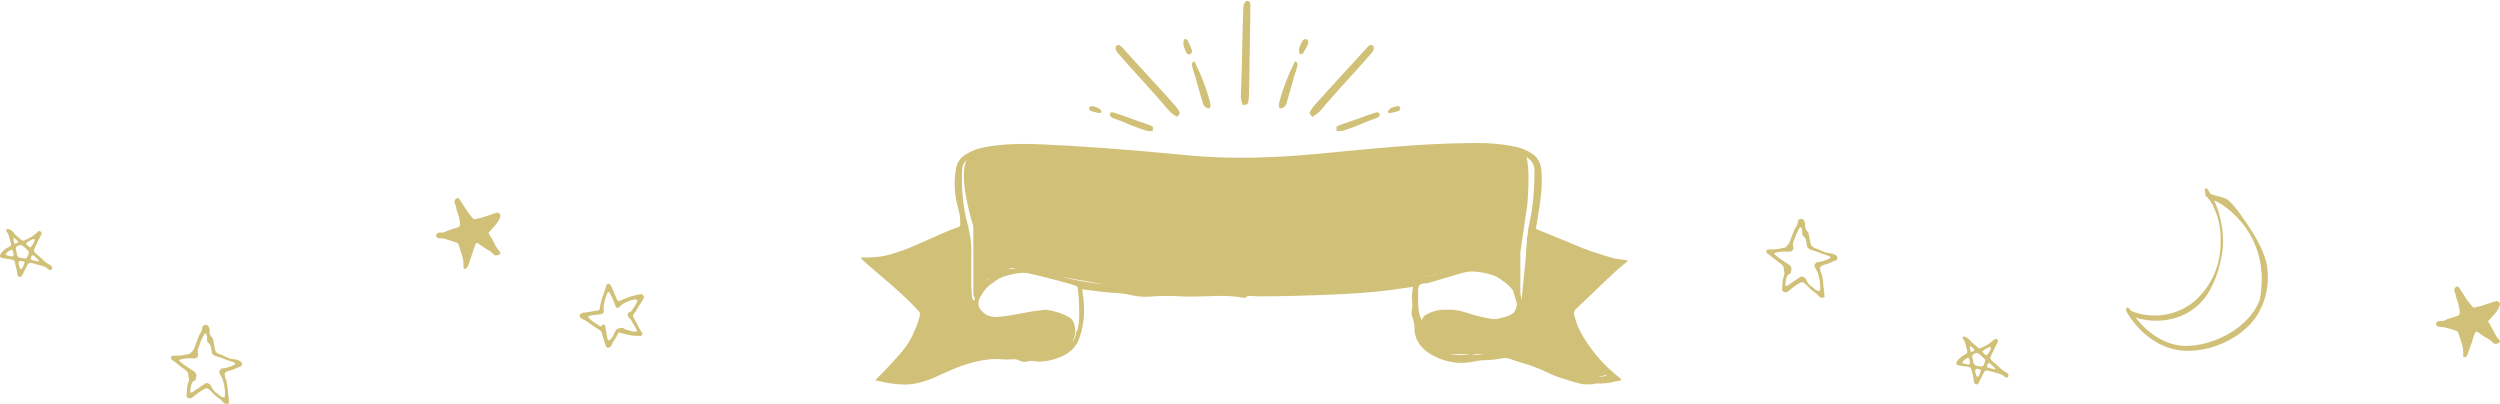 <?xml version="1.0" encoding="utf-8"?>
<!-- Generator: Adobe Illustrator 24.3.0, SVG Export Plug-In . SVG Version: 6.00 Build 0)  -->
<svg version="1.1" id="レイヤー_1" xmlns="http://www.w3.org/2000/svg" xmlns:xlink="http://www.w3.org/1999/xlink" x="0px"
	 y="0px" viewBox="0 0 1176 190" style="enable-background:new 0 0 1176 190;" xml:space="preserve">
<style type="text/css">
	.st0{fill:#D1C077;}
</style>
<g id="グループ_6003" transform="translate(58 88.002)">
	<g id="ttl">
		<g id="コンポーネント_71_22" transform="translate(347 -88.002)">
			<path id="パス_5496" class="st0" d="M148.7,55c-1-0.6-2-1.3-3-2.1c-1.5-1.5-2.8-3.2-4.2-4.8c-4.9-5.7-14.5-16-19.4-21.7
				c-0.8-0.8-1.4-1.6-2-2.5c-0.3-0.6-0.5-1.8-0.1-2.2c0.9-1,2-0.4,2.7,0.4c6.8,7.6,18.4,20,25.2,27.7c0.8,0.9,1.5,1.9,2,3.1
				C150.2,53.4,149.3,54.2,148.7,55z"/>
			<path id="パス_5498" class="st0" d="M137.2,61.7c-1,0-2-0.1-2.9-0.2c-1.7-0.5-3.3-1.1-4.9-1.7c-5.7-2-3.3-1.6-9-3.6
				c-0.8-0.2-1.6-0.5-2.4-0.9c-0.5-0.3-1.1-1-1-1.5c0.2-1.1,1.3-1.1,2.1-0.8c7.9,2.6,7.6,2.8,15.5,5.4c1,0.3,1.9,0.7,2.7,1.3
				C137.5,59.9,137.2,60.8,137.2,61.7z"/>
			<path id="パス_5497" class="st0" d="M164.4,49.2c-0.1-0.4-0.1-0.9-0.2-1.3c-1.7-6.2-4-12.3-6.9-18.1c-0.2-0.5-0.1-0.8-0.9-0.9
				c-0.5,0.4-0.7,1-0.8,1.6c0.4,1.8,1,3.6,1.6,5.4c1.8,6.2,1.6,6,3.5,12.2c0.1,0.7,0.4,1.3,0.8,1.8c0.6,0.6,1.4,1.1,2.2,1.1
				C164.4,51,164.4,49.7,164.4,49.2z"/>
			<path id="パス_172" class="st0" d="M152,22.3c-0.2-0.7-0.4-1.5-0.4-2.2c0.1-0.7,0.3-1.3,0.7-1.8c0.1-0.1,1.1,0.2,1.3,0.6
				c0.8,1.5,1.5,3.1,2.1,4.8c0.1,0.7-0.2,1.4-0.7,1.8c-0.6,0.2-1.3,0-1.8-0.4C152.8,24.2,152.4,23.3,152,22.3z"/>
			<path id="パス_5500" class="st0" d="M110.7,50.4c0.6,0.2,1.1,0.5,1.7,0.9c0.4,0.4,0.7,0.9,0.8,1.4c0,0.1-0.7,0.6-1,0.5
				c-1.4-0.2-2.8-0.6-4.1-1c-0.5-0.3-0.8-0.8-0.8-1.4c0.2-0.5,0.6-0.8,1.1-0.9C109.1,50,109.9,50.2,110.7,50.4z"/>
			<path id="パス_5496-2" class="st0" d="M212.3,55c1-0.6,2-1.3,3-2.1c1.5-1.5,2.8-3.2,4.2-4.8c4.9-5.7,14.5-16,19.4-21.7
				c0.8-0.8,1.4-1.6,2-2.5c0.3-0.6,0.5-1.8,0.1-2.2c-0.9-1-2-0.4-2.7,0.4c-6.8,7.6-18.4,20-25.2,27.7c-0.8,0.9-1.5,1.9-2,3.1
				C210.8,53.4,211.7,54.2,212.3,55z"/>
			<path id="パス_5498-2" class="st0" d="M223.8,61.7c1,0,2-0.1,2.9-0.2c1.7-0.5,3.3-1.1,4.9-1.7c5.7-2,3.3-1.6,9-3.6
				c0.8-0.2,1.6-0.5,2.4-0.9c0.5-0.3,1.1-1,1-1.5c-0.2-1.1-1.3-1.1-2.1-0.8c-7.9,2.6-7.6,2.8-15.5,5.4c-1,0.3-1.9,0.7-2.7,1.3
				C223.5,59.9,223.8,60.8,223.8,61.7z"/>
			<path id="パス_5497-2" class="st0" d="M196.6,49.2c0.1-0.4,0.1-0.9,0.2-1.3c1.7-6.2,4-12.3,6.9-18.1c0.2-0.5,0.1-0.8,0.9-0.9
				c0.5,0.4,0.7,1,0.8,1.6c-0.4,1.8-1,3.6-1.6,5.4c-1.8,6.2-1.6,6-3.5,12.2c-0.1,0.7-0.4,1.3-0.8,1.8c-0.6,0.6-1.4,1.1-2.2,1.1
				C196.6,51,196.6,49.7,196.6,49.2z"/>
			<path id="パス_172-2" class="st0" d="M206.6,21.4c-0.3,0.7-0.5,1.4-0.6,2.2c0,0.7,0.2,1.3,0.6,1.9c0.1,0.2,1.1-0.1,1.4-0.5
				c0.9-1.5,1.8-3,2.4-4.6c0.1-0.7-0.1-1.4-0.6-1.9c-0.6-0.2-1.3-0.1-1.8,0.3C207.5,19.6,207,20.4,206.6,21.4z"/>
			<path id="パス_5500-2" class="st0" d="M250.3,50.4c-0.6,0.2-1.1,0.5-1.6,0.9c-0.4,0.4-0.7,0.8-0.9,1.4c0,0.1,0.7,0.6,1,0.5
				c1.4-0.2,2.8-0.6,4.1-1c0.5-0.3,0.8-0.8,0.8-1.4c-0.2-0.5-0.6-0.8-1.1-0.9C251.9,50,251.1,50.2,250.3,50.4z"/>
			<path id="パス_5497-3" class="st0" d="M179.5,49.4c-0.4-1.1-0.6-2.3-0.8-3.5c0-2.1,0.1-4.3,0.2-6.4c0.3-7.5,0.6-26.7,0.9-34.2
				c0-1.1,0-2.1,0.3-3.2c0.2-0.7,0.8-1.6,1.4-1.7c1.4-0.1,1.7,1.1,1.7,2.2C183,13,182.8,35,182.5,45.2c0,1.2-0.2,2.5-0.6,3.6
				C181.7,49.3,180.5,49.2,179.5,49.4z"/>
			<path id="リボン" class="st0" d="M344,180.8h-4c-3-0.6-5.9-1.4-8.7-2.4h0c-0.6-0.2-1.3-0.4-1.9-0.6c-2.3-0.7-4.6-1.6-6.7-2.7
				c-3.8-1.8-7.7-3.3-11.7-4.4c-2-0.6-4.1-1.3-6.1-2c-0.6-0.2-1.3-0.3-1.9-0.3c-0.9,0-1.8,0.2-2.7,0.4c-0.2,0-0.5,0.1-0.7,0.1
				c-1.7,0.3-3.5,0.4-5.2,0.5c-2,0-3.9,0.2-5.8,0.6c-2,0.4-4,0.7-6.1,0.7c-5,0-9.9-1.4-14.2-3.9c-2.2-1.2-4.1-2.9-5.6-4.9
				c-1.5-2.2-2.3-4.7-2.3-7.3c0-1.9-0.4-3.7-1-5.4c-0.4-1-0.5-2.1-0.3-3.2c0.3-1.3,0.4-2.7,0.2-4.1c0-0.3,0-0.6-0.1-0.9
				c-0.1-2,0.1-4.1,0.5-6.1c-1.2,0.2-2.3,0.3-3.4,0.5c-2.4,0.3-4.6,0.7-6.9,1c-9.7,1.3-19.6,1.8-28.8,2.2c-12.1,0.5-23,0.8-33.5,0.8
				h-0.2c-1.6,0-3.3-0.2-4.9-0.5c-0.2,0.7-0.9,1.2-1.6,1.2c-0.4,0-0.7-0.1-1.1-0.1l-0.1,0c-3-0.6-6.1-0.8-9.1-0.8
				c-0.6,0-1.3,0-1.9,0l-1.2,0c-3.5,0.1-7.2,0.3-10.8,0.3c-2.1,0-3.9,0-5.7-0.1c-2.4-0.1-4.7-0.2-6.9-0.2c-2.6,0-5,0.1-7.3,0.3
				c-0.8,0.1-1.6,0.1-2.4,0.1c-2.2,0-4.3-0.2-6.4-0.7c-3.1-0.7-6.2-1.1-9.4-1.2c-1.7-0.1-3.5-0.3-5.2-0.5c-2.9-0.4-5.8-0.7-8.8-1.1
				h0c0.1,0.8,0.2,1.6,0.3,2.4c0.2,1.8,0.4,3.6,0.5,5.4c0.3,5.1-0.5,10.3-2.2,15.2c-1.5,4.4-4.9,7.5-10.1,9.3
				c-2.6,1-5.4,1.6-8.3,1.7c-1.1,0-2.2-0.1-3.2-0.3c-0.2,0-0.4-0.1-0.7-0.1c-0.7,0-1.3,0.1-2,0.3h0l-0.4,0.1
				c-0.4,0.1-0.8,0.1-1.2,0.1c-0.8,0-1.5-0.2-2.2-0.6c-0.8-0.4-1.7-0.6-2.6-0.6c-0.3,0-0.5,0-0.8,0c-0.7,0.1-1.6,0.1-2.5,0.1
				c-0.9,0-1.7,0-2.6-0.1c-0.8,0-1.7-0.1-2.6-0.1c-1,0-1.9,0-2.7,0.1c-8.7,0.8-16.5,4.1-22.3,6.8c-5.3,2.5-11,4.9-17.3,5.1
				c-0.2,0-0.5,0-0.7,0c-4.3-0.1-8.5-0.7-12.7-1.8l-1.1-0.2c0.5-0.5,1.1-1.1,1.6-1.6c1.1-1.1,2.2-2.2,3.3-3.4
				c0.7-0.8,1.5-1.6,2.2-2.4l0,0c4-4.2,8.1-8.6,10.6-14.1c0.1-0.3,0.3-0.7,0.4-1v0c1.3-2.6,2.3-5.3,2.9-8.1c0.2-0.7-0.1-1.5-0.6-2
				c-5.6-6.2-12-11.7-18.2-16.9c-2.6-2.2-5.2-4.5-7.8-6.8c-0.5-0.4-0.9-0.9-1.2-1.5h2.2c0.5,0,1,0,1.4,0h0.2c3.7,0,7.3-0.6,10.9-1.6
				c3.5-1.1,7-2.3,10.3-3.8c2.6-1.1,5.2-2.3,7.7-3.4c4.3-1.9,8.8-4,13.3-5.5c0.8-0.3,0.8-0.7,0.8-1.2c0-0.1,0-0.2,0-0.3
				c0.1-2.6-0.3-5.2-1.1-7.7c-0.2-1-0.5-2-0.7-3.1c-1-5-1.1-10.2-0.2-15.2c0.5-3.1,2.3-5.5,5.5-7.2c3.9-2.2,8.2-3.1,13.5-3.7
				c4.3-0.5,8.6-0.7,12.9-0.7c6,0,12.1,0.4,18,0.7l0.1,0l2.5,0.1c11.7,0.7,23.6,1.6,35.4,2.6c3.3,0.3,6.7,0.6,9.9,0.9h0.1
				c4.5,0.4,9.2,0.9,13.9,1.3c7,0.6,14.4,0.9,22.4,0.9c4.3,0,8.8-0.1,13.7-0.3c10.5-0.4,21.2-1.4,31.4-2.4c1.9-0.2,3.9-0.4,6-0.6
				c17.4-1.6,34.4-3.2,51.4-3.5c2.7-0.1,5.4-0.1,8.1-0.1c5.6-0.1,11.3,0.4,16.8,1.4c3.3,0.5,6.5,1.7,9.3,3.5
				c2.5,1.6,4.1,4.3,4.4,7.3c0.7,7.1-0.2,13.9-1.2,20.3c-0.4,2.2-0.7,4.6-1.2,7c-0.2,0.5,0.1,1,0.5,1.2c0.1,0,0.1,0,0.2,0
				c3.7,1.5,7.4,3,11,4.5c6.4,2.7,13.1,5.5,19.8,7.9c2.2,0.7,4.4,1.2,6.7,1.4c0.9,0.1,1.8,0.2,2.7,0.4c0.2,0,0.5,0.1,0.7,0.1
				c0.5,0,1,0.1,1.5,0.3c-0.3,0.5-0.8,1-1.3,1.3c-0.2,0.1-0.4,0.3-0.6,0.4c-3.8,3.2-7.4,6.7-10.9,10l0,0c-0.7,0.7-1.4,1.4-2.1,2
				c-0.8,0.8-1.7,1.6-2.5,2.4l0,0l0,0c-2.3,2.2-4.7,4.5-7,6.7c-0.8,0.6-1.1,1.6-0.8,2.6c1,4.4,2.9,8.5,5.4,12.2
				c3.9,6.2,8.9,11.8,14.6,16.4c0.5,0.4,1.1,0.9,1.6,1.3c0.2,0.2,0.4,0.3,0.5,0.5c0,0.1,0.1,0.1,0.1,0.2c0,0.1,0.1,0.1,0.1,0.2
				c-0.8,0.2-1.5,0.4-2.3,0.5h0c-2.3,0.6-4.6,1-6.9,1.1c-0.3,0-0.6,0-0.9,0C346.4,180.3,345.2,180.4,344,180.8L344,180.8z
				 M301.2,165.5c5.2,0,10.3,1,15.1,3c2.1,0.8,4.2,1.8,6.1,2.8c2.4,1.1,4.9,2.3,7.4,3.2c4.8,1.8,9.8,2.8,14.9,2.8
				c0.8,0,1.6,0,2.3-0.1c0.2,0,0.3,0,0.5,0c1.2,0,2.3-0.2,3.4-0.7c-5.7-4.5-9.6-10-13.2-15.3c-2.9-4.1-4.8-8.9-5.6-13.9
				c-0.4-1.4,0.1-2.9,1.1-3.9c3.2-3,6.4-6,9.4-9l0.1-0.1l2.1-2c1.9-1.8,3.7-3.6,5.6-5.5l0,0c0.8-0.8,1.6-1.6,2.5-2.4
				c-7.2-1.7-13.9-4.9-20.4-7.9c-5-2.5-10.2-4.6-15.5-6.5c-0.5,2.4-0.8,4.9-0.8,7.4c-0.1,2-0.1,3.9-0.1,5.9c0,4.4-0.1,8.8-0.6,13.3
				c-0.4,3.5-0.9,6.6-2.8,9.2c-1.6,2.3-3.8,4.1-6.3,5.4c-2.5,1.2-5.1,1.7-7.9,1.7c-0.7,0-1.5,0-2.2-0.1c-3.4-0.4-6.8-1.2-10-2.4
				c-3.5-1.2-7.2-1.8-10.9-1.8c-2.3,0-4.7,0.3-7,0.8c-3,0.7-4.6,3.1-4.3,6.5c0.1,2.2,0.9,4.3,2.2,6.1c1.4,1.7,3.2,2.8,5.3,3.3
				c3.3,1,6.8,1.6,10.2,1.7c1.4,0,2.8-0.1,4.1-0.4c0.4-0.1,0.8-0.1,1.1-0.1c0.2,0,0.5,0,0.7,0.1c0.6,0.2,1.3,0.3,1.9,0.3
				c1.1,0,2.2-0.2,3.3-0.4l0.3-0.1C296.1,165.8,298.7,165.5,301.2,165.5z M47.1,108.8c-0.2,0.1-0.4,0.2-0.7,0.2
				c-0.4,0.1-0.8,0.3-1.2,0.4c-5.2,2-10.4,4.5-15.3,6.9l0,0c-0.8,0.4-1.6,0.8-2.3,1.1c-3.1,1.5-6.3,2.9-9.5,4
				c-3.4,1.2-6.9,1.9-10.4,2.2c0.2,0.1,0.4,0.3,0.5,0.4c0.2,0.1,0.5,0.3,0.7,0.5c7.2,6,14.1,12.3,20.7,19c1.2,1.1,1.8,2.8,1.4,4.4
				c-1.4,7.6-5,14.6-11.1,21.3c-1.5,1.6-2.9,3.2-4.5,4.9c-0.6,0.7-1.3,1.4-2,2.1c1.8,0.6,3.6,0.9,5.5,0.9c0.7,0,1.5-0.1,2.2-0.2
				c0.6-0.1,1.2-0.2,1.8-0.3c3.3-0.3,6.5-1,9.6-2.2c1.7-0.7,3.4-1.5,5-2.3c1.3-0.6,2.6-1.3,3.9-1.8c0.6-0.3,1.1-0.5,1.7-0.8l0,0
				c3-1.5,6.1-2.7,9.4-3.4c2-0.3,4-0.5,6-0.5c2.5,0.1,4.9-0.2,7.4-0.8c0.1,0,0.1,0,0.2,0c0.1,0,0.2,0,0.3,0h0c3.6,0.6,7.3,0.9,11,1
				c0.9,0,1.8,0,2.7-0.1c0.6,0,1.3-0.1,2.2-0.1c0.6,0,1.2,0,1.8,0h0c0.6,0,1.2,0,1.8,0c1.4,0,2.8-0.1,4.2-0.3
				c3.3-0.6,5.4-1.6,6.7-3.3c1.2-1.6,1.8-3.9,1.8-7.4c0-0.6-0.2-1.1-0.6-1.6c-0.7-1.1-1.6-2-2.8-2.6c-1.1-0.5-2.3-0.9-3.6-1.2
				c-0.2,0-0.5-0.1-0.7-0.1c-0.4,0-0.9-0.1-1.3-0.3c-1.3-0.5-2.7-0.7-4.1-0.7c-1.1,0-2.3,0.1-3.4,0.3c-2.5,0.4-4.9,0.9-7.3,1.5
				c-2.8,0.7-5.6,1.2-8.4,1.6c-0.7,0.1-1.3,0.1-2,0.1c-3.6,0-7-1.2-9.8-3.4c-1.4-1.1-2.6-2.4-3.5-3.9c-0.9-1.6-1.6-3.3-1.9-5.1
				c-1.1-6.6-1.4-13.2-0.8-19.8c0.3-3.4-0.4-6.5-1.2-9.7l0,0C47.3,109.6,47.2,109.2,47.1,108.8L47.1,108.8z M86.6,145.7L86.6,145.7
				L86.6,145.7L86.6,145.7l0.4,0c3.8,0.5,7.5,1.6,10.9,3.5c0.2,0.2,0.4,0.3,0.6,0.4c1.8,1.3,2.1,4,2.3,5.5c0,0.2,0,0.3,0.1,0.4
				c-0.1,1.4-0.4,2.7-0.9,4c-0.2,0.5-0.3,1-0.4,1.5c0.8-1.5,1.4-3.1,1.7-4.8c0.2-0.3,0.4-0.6,0.5-1c0.4-0.9,1.1-3.7,0.8-11.6
				c0-2.9-0.3-5.9-0.8-8.8c-1.7-1.1-18.2-5.2-22.9-6.2l0,0l0,0l-0.7-0.3l-0.1,0.2c-0.6-0.1-1.3-0.2-2-0.2c-3.2,0.2-6.4,0.9-9.5,2
				c-1.7,0.7-3.4,1.7-4.8,3l0.1-0.1l0,0c-0.2,0.1-0.3,0.1-0.4,0.2c-0.1,0.1-0.2,0.1-0.3,0.2c-0.2,0.2-0.4,0.3-0.6,0.5
				c-1.7,1.3-3.1,3.1-4.1,5c-0.6,0.8-1,1.8-1.2,2.8c-0.1,0.9,0,1.8,0.3,2.6c0,0.2,0.1,0.3,0.2,0.4c1.5,2.5,4,4,6.9,4.2
				c0.3,0,0.5,0,0.9,0c2.3-0.1,4.6-0.4,6.8-0.8c0.1,0,0.2,0,0.2,0c1.8-0.3,3.6-0.7,5.4-1C79.5,146.6,83,146.1,86.6,145.7z
				 M262.7,134L262.7,134c0,0-0.1,0.1-0.1,0.2c-0.4,1-0.6,2-0.5,3c0,0.7,0,1.3,0,2c0,0.2,0,0.4,0,0.6c-0.1,2.5,0,6.9,1,9.2
				c0.3,0.6,0.5,1.2,0.7,1.8c0,0.1,0,0.1,0,0.1s0,0,0-0.1c0.3-1.3,1.2-2.5,2.4-3c2.7-1.4,5.7-2.2,8.7-2.1c0.2,0,0.3,0,0.5,0
				c0.2,0,0.3,0,0.5,0c0.6,0,1.3,0,2.2,0c1.2,0.1,2.3,0.2,3.5,0.5c0.2,0.1,0.3,0.1,0.5,0.1c1.2,0.3,2.5,0.7,3.8,1.1
				c3.6,1.2,7.3,2.1,11,2.6l0.1,0.1c0.1,0,0.2-0.1,0.3-0.1c0.8,0.1,1.6,0.1,2.4,0.1c2.2-0.2,4.3-1,6.1-2.2c1.2-0.5,2-1.5,2.3-2.8
				c0.5-1.4,0.7-2.8,0.6-4.3c0-1.6-1.6-4.2-4.4-6.8l0,0l0,0c-0.5-0.6-1.2-1.1-1.9-1.5c-1.5-1.3-3.2-2.3-5-3
				c-3.2-1.1-6.5-1.7-9.9-1.8c-1,0-1.9,0.1-2.9,0.3c-1.3,0.2-4,1-6.8,1.9c-0.3,0-0.5,0.1-0.7,0.2l-1.7,0.5l-0.1,0l0,0
				c-1.1,0.3-2.2,0.6-3.2,1c-0.4,0-0.8,0.1-1.1,0.3c-1.9,0.6-3.3,1-4.5,1.3l0,0l0,0c-2,0.1-3,0.2-3.5,0.8L262.7,134
				C262.7,134,262.7,134,262.7,134L262.7,134z M288,126.1c4.6-0.1,9.2,0.9,13.4,2.9c2.2,1,4.2,2.5,5.8,4.2c1.6,1.8,2.7,4,3.3,6.4
				c0.2,0.8,0.3,1.6,0.4,2.3v0c0.1,0.4,0.1,0.9,0.2,1.4c0.7-1.8,1.2-3.7,1.4-5.7c0.5-4.9,0.6-9.8,0.4-14.7c0-0.6,0-1.2,0-1.8
				c0-5.5,0.5-11,1.6-16.4c1.7-8.1,2.4-16.4,2.3-24.7c0-2.3-1.2-4.5-3.2-5.7c-1.1-0.7-2.3-1.3-3.6-1.8c-5.6-1.9-11.7-2.2-16.6-2.4
				c-1.7-0.1-3.4-0.1-5.3-0.1c-4.6,0-9.3,0.2-13.9,0.4h0c-2,0.1-4.1,0.2-6.2,0.3c-11.8,0.5-23.8,1.7-35.4,2.9c-3.9,0.4-8,0.8-12,1.2
				c-11.5,1.1-23.7,1.8-37.3,2.2c-1.5,0-3,0.1-4.6,0.1c-9.7,0-19.6-0.8-29.1-1.5h0c-4.2-0.3-8.6-0.7-12.9-1c-5-0.3-10-0.8-14.9-1.3
				c-5.6-0.6-11.4-1.2-17.1-1.5c-1.2-0.1-2.4-0.1-3.6-0.2c-7.2-0.4-14.7-0.8-22-0.8c-5.6,0-11.2,0.3-16.8,0.9
				c-0.4,0.1-0.9,0.1-1.3,0.1c-3.1,0.2-6.1,0.8-8.9,2c-1.2,0.5-2.3,1.3-3.2,2.3c-0.8,1.1-1.3,2.4-1.3,3.7
				c-0.4,6.8,0.1,13.6,1.3,20.3c0.3,1.6,0.7,3.2,1.1,4.7c0.6,2.3,1.1,4.7,1.5,7c0.4,3.3,0.5,6.6,0.4,9.9c0,1.5-0.1,3,0,4.5
				c0,1.3,0,2.7,0,4c-0.1,3,0,6.1,0.3,9.1c0,0.1,0,0.1,0,0.2v0c0,0.8,0.4,1.6,1.2,2c-0.1-1.3,0.2-2.6,0.9-3.7
				c1.9-3.3,4.6-6.1,7.8-8.3c3.2-2,7-3.1,10.8-3.2c0.4,0,0.8,0,1.1,0c5,0,10,0.8,14.8,2.3c7.8,2.4,15.9,4.1,24,4.9
				c2.5,0.2,4.9,0.4,7.3,0.6c3.9,0.3,7.9,0.7,11.9,1.1c0.8,0.1,1.7,0.2,2.5,0.3c3.4,0.4,6.9,0.8,10.4,0.9c4.6,0.1,9.4,0.2,13.9,0.3
				h0c5.2,0.1,10.6,0.2,15.8,0.4c2.5-0.1,4.9,0.3,7.2,1.2c0.3-0.6,0.9-1,1.6-0.9c0.1,0,0.3,0,0.4,0h0c0.1,0,0.3,0,0.4,0h0.1
				c8.7-0.2,17.5-0.8,26.1-1.3h0c3.9-0.2,7.9-0.5,11.9-0.7c5.5-0.3,11-0.9,16.4-1.4h0c2.8-0.3,5.8-0.6,8.7-0.9
				c6.7-0.6,13.3-1.7,19.8-3.3c1.4-0.3,2.7-0.7,4-1.1c3.4-1.1,6.9-1.9,10.5-2.4C283.8,126.2,285.9,126.1,288,126.1L288,126.1z"/>
			<g id="塗り" transform="translate(5.469 68.041)">
				<path id="パス_6120" class="st0" d="M43.6,8.9c-2.8,9,3.8,29.6,3.8,29.6v32.7l2.3,2.1l4.2-9.9l11.3-5.4l12.3,2.2l44.8,7.9
					l53.6,3.1l25.3-1.9l46.2-3.7l22.6-6l14.9-1l9.5,2.4l6.6,6.5l2.3,8.2l1.4-3.1V50.7l3.3-22.7c0,0,1.2-13.7,0-20.2
					s-4.9-5.5-4.9-5.5L286.7,0l-70,4.4l-40.9,3.4l-37.9-3.4l-35.7-2.1L72.4,0L52.2,2.3C52.2,2.3,46.4-0.1,43.6,8.9z"/>
				<path id="パス_6121" class="st0" d="M42.5,38.6l-22.7,9.6L0,54.4l24.4,22.5l-4.6,13.9L5.4,108.2l10.8,2.8l24.8-8.7l14.1-3.8
					h30.2l7.6-4.4l1.9-9.1l-5.9-5H75.7l-15.5,2.7L49.6,80l-3.8-7.2L42.5,38.6z"/>
				<path id="パス_6122" class="st0" d="M308.7,38.6l22.7,9.6l19.8,6.1l-24.4,22.5l4.6,13.9l14.4,17.4L335,111l-24.8-8.7
					l-14.1-3.8H266l-7.6-4.4l-1.9-9.1l5.9-5h13.1l15.5,2.7l10.5-2.7l3.8-7.2L308.7,38.6z"/>
			</g>
		</g>
		<path id="星" class="st0" d="M790.4,15.4c0.3,0.3,0.5,0.8,0.6,1.3c0.1,0.4,0,0.8,0.1,1.2c0,1.3,0.5,2.6,1.5,3.4
			c0.1,0.1,0.1,0.1,0.1,0.2c0.3,1.7,0.6,3.2,0.9,4.8c0.2,1.1,1,2.1,2.1,2.4c1,0.3,2,0.7,3,1.2c1.2,0.7,2.6,1.1,4,1.2
			c1.1,0.1,2.2,0.5,3.1,1.1c0.6,0.4,0.7,1.3,0.3,1.9c-0.1,0.2-0.3,0.3-0.5,0.4c-0.6,0.2-1.2,0.4-1.8,0.7c-0.9,0.5-1.8,0.8-2.8,1.1
			c-0.7,0.2-1.3,0.4-2,0.7c-0.6,0.2-1,0.8-0.8,1.4c0.1,0.7,0,1.4,0.5,2c0.1,0.3,0.2,0.5,0.3,0.8c0.4,1.5,0.6,3.1,0.7,4.7
			c0.1,0.9,0.2,1.9,0.3,2.8l0.3,3c-0.8,0.6-1.8,0.5-2.5-0.2c-0.2-0.2-0.4-0.4-0.6-0.6c-0.5-0.6-1.1-1.1-1.7-1.5
			c-0.8-0.5-1.6-1.2-2.3-1.9c-0.7-0.8-1.5-1.5-2.3-2.2c-0.6-0.6-1.4-0.7-2.1-0.3c-0.8,0.4-1.6,0.9-2.4,1.5c-1.3,1-2.6,2-3.9,3
			c-0.4,0-0.7,0-0.9-0.1c-0.7,0-1.3-0.6-1.3-1.3c0-0.1,0-0.2,0-0.3c0.1-0.4,0.1-0.8,0.1-1.2c0-1.8,0.3-3.6,0.9-5.4
			c0.1-0.3,0.2-0.6,0.1-0.9c-0.2-0.9-0.4-1.9-0.4-2.9c-0.7-0.9-1.6-1.7-2.6-2.3c-0.9-0.7-1.9-1.4-2.8-2.2c-0.5-0.5-1.1-0.9-1.7-1.3
			c-0.2-0.1-0.4-0.2-0.6-0.4c-0.4-0.3-0.5-0.8-0.3-1.3c0.1-0.5,0.6-0.6,1-0.6c0.2,0,0.5,0,0.7,0c1.8,0.1,3.6-0.1,5.3-0.5
			c0.6-0.2,1.3-0.3,1.9-0.4c0.2-0.3,0.4-0.6,0.7-0.8c0.7-0.6,1.2-1.3,1.4-2.2c0.7-1.8,1.4-3.6,2.1-5.4c0.1-0.3,0.3-0.6,0.5-0.9
			c0.7-0.9,1.1-2,1.2-3.1c0-0.4,0.3-0.7,0.6-0.8c0.3-0.2,0.6-0.3,0.9-0.3C789.7,14.9,790.1,15.1,790.4,15.4z M798.2,48.3
			c0.2-2.8-0.3-5.5-1.2-8.2c-0.3-0.7-0.7-1.4-1.1-2c-0.2-0.4-0.3-0.7-0.5-1.2l1-1.5c2.2-0.2,4.3-0.8,6.2-1.8
			c0.2-0.1,0.3-0.3,0.5-0.4c-0.2-0.6-0.7-0.7-1.1-0.9c-0.9-0.3-1.8-0.6-2.7-0.9c-1.8-0.7-3.5-1.3-5.4-1.9c-0.4-0.1-0.8-0.3-1.1-0.6
			c-0.4-0.3-0.7-0.8-0.8-1.3c-0.1-0.9-0.3-1.9-0.5-2.8c-0.1-0.5-0.4-1-0.8-1.3c-0.7-0.4-1-1.2-0.9-2c0.1-0.6,0-1.3-0.2-1.9
			c-0.1-0.2-0.3-0.5-0.4-0.7c-0.3,0-0.7,0.1-0.8,0.4c-0.5,0.9-1,1.9-1.4,2.8c-0.3,1.1-0.8,2.1-1.2,3.1c-0.4,0.9-0.5,1.8-0.3,2.8
			c0,0.1,0,0.2,0.1,0.3c0.2,1-0.5,1.9-1.5,2.1c-0.2,0-0.4,0-0.6,0c-0.2,0-0.4,0-0.5,0c-2.2-0.2-4.4,0-6.5,0.7
			c0.1,0.2,0.1,0.3,0.2,0.5c1.1,1,2.2,1.9,3.5,2.7c0.9,0.6,1.9,1.2,2.8,1.8c0.3,0.2,0.6,0.4,0.8,0.6c0.8,0.6,1.1,1.6,0.8,2.6
			c-0.1,0.4-0.2,0.8-0.3,1.3l-1.3,0.7c-0.8,1.5-1.2,3.2-1.2,4.9c0.2,0.3,0.6,0.4,0.9,0.3c0,0,0.1-0.1,0.1-0.1
			c1.3-0.9,2.5-1.7,3.8-2.6c0.6-0.4,1.3-0.9,1.9-1.3c0.3-0.3,0.8-0.5,1.3-0.4c0.7,0.1,1.3,0.5,1.7,1.2c0,0.1,0.1,0.1,0.1,0.2
			c0.5,1.4,1.5,2.7,2.9,3.5c0.2,0.1,0.3,0.2,0.4,0.3c0.7,0.8,1.6,1.4,2.7,1.6C798.1,48.9,798.2,48.6,798.2,48.3z M1098.8,47.3
			c0.1,0.1,0.1,0.3,0.2,0.4c1.2,1.8,2.3,3.6,3.5,5.4c0.8,1.1,1.7,2.1,2.5,3.1c0.3,0.4,0.7,0.6,1.2,0.4c0.8-0.2,1.6-0.4,2.5-0.6
			c1-0.2,1.9-0.5,2.9-0.9c1.4-0.5,2.9-0.9,4.3-1.4c0.4-0.2,0.8-0.1,1.1,0.1c0.3,0.2,0.6,0.4,0.9,0.6c0.1,0.4,0.1,0.8,0,1.2
			c-0.3,1-0.8,2-1.4,2.8c-1.1,1.5-2.4,2.8-3.7,4.2c-0.1,0.2-0.3,0.3-0.4,0.5c0.1,0.3,0.2,0.5,0.3,0.7c0.8,1.3,1.6,2.5,2.3,3.9
			c0.6,1.5,1.5,2.9,2.6,4.1c0.6,0.6,0.5,1.2-0.3,1.6c-0.2,0.1-0.5,0.2-0.8,0.3c-0.4,0-0.9,0.1-1.3,0c-0.9-1-2-1.9-3.1-2.6
			c-0.9-0.3-1.7-0.8-2.4-1.4c-0.7-0.5-1.5-1-2.2-1.5c-0.3-0.3-0.8-0.3-1,0c-0.1,0.1-0.1,0.2-0.2,0.3c-0.4,0.9-0.8,1.8-1,2.7
			c-0.6,2.3-1.6,4.5-2.3,6.9c-0.2,0.6-0.5,1.1-0.9,1.6c-0.3,0.3-0.7,0.4-1.1,0.2c-0.3-0.1-0.4-0.4-0.3-0.9c0.1-1.6-0.1-3.2-0.5-4.8
			c-0.6-1.9-1.2-3.7-1.8-5.6c-0.1-0.5-0.5-0.9-1-1c-1.5-0.5-2.9-1-4.4-1.3c-1.2-0.4-2.4-0.6-3.6-0.6c-0.2,0-0.3,0-0.5-0.1
			c-0.6-0.1-1.1-0.6-1-1.2c0-0.1,0-0.3,0.1-0.4c0.1-0.4,0.5-0.8,0.9-0.9c0.4-0.1,0.8-0.1,1.2-0.1c0.8,0.1,1.6-0.1,2.3-0.5
			c0.4-0.2,0.8-0.4,1.2-0.5c1.4-0.5,2.9-0.9,4.3-1.4c0.9-0.2,1.4-1.1,1.2-2c-0.1-0.9-0.4-1.9-0.5-2.8c-0.3-1.7-1.2-3.2-1.4-5
			c-0.1-0.4-0.2-0.8-0.4-1.1c-0.1-0.3-0.2-0.5-0.3-0.8c-0.1-0.7,0.2-1.5,0.8-1.9c0.2-0.1,0.4-0.2,0.7-0.2
			C1098.2,46.8,1098.6,47,1098.8,47.3z M868.6,72c1.1,1.4,2.6,2.3,3.8,3.5c0.3,0.4,0.9,0.4,1.3,0.2c1.2-0.5,2.4-1.1,3.6-1.8
			c1.1-0.8,2.2-1.6,3.2-2.5c0.1,0,0.3,0,0.4,0c0.8,0.2,1.1,0.7,0.9,1.3c-0.1,0.4-0.3,0.7-0.5,1.1c-0.9,1.8-1.8,3.5-2.6,5.3
			c-0.7,1.4-0.5,1.9,0.6,2.9c1,0.8,1.9,1.6,2.9,2.5c1,1.1,2.3,2,3.6,2.7c0.4,0.2,0.8,0.6,0.9,1c0.2,0.4,0.1,1-0.3,1.3
			c-0.4,0.2-0.8,0.1-1.1-0.1c-0.3-0.2-0.5-0.4-0.8-0.6c-0.7-0.5-1.5-0.9-2.3-1.1c-1.5-0.4-2.9-0.8-4.4-1.2c-0.7-0.3-1.5-0.2-2.2,0.1
			c-0.2,0.4-0.5,0.9-0.8,1.4c-0.7,1.3-1.4,2.7-2,4c-0.1,0.2-0.2,0.4-0.4,0.6c-0.4,0.3-0.9,0.3-1.3,0c-0.4-0.4-0.6-0.9-0.6-1.5
			c-0.3-2.1-0.8-4.1-1.4-6.1c-0.5-0.2-1-0.4-1.6-0.5c-1.2-0.2-2.4-0.3-3.5-0.5c-0.4-0.1-0.8-0.1-1.2-0.3c-0.5-0.2-0.7-0.7-0.5-1.2
			c0.1-0.2,0.2-0.4,0.3-0.6c0.9-1.2,2-2.2,3.4-3c0.5-0.3,1.2-0.5,1.5-1.3c-0.1-0.6-0.3-1.4-0.5-2.2c-0.4-1.4-0.5-2.8-1.6-3.9
			c-0.3-0.4-0.2-1,0.2-1.3C866.8,70.5,867.9,71.1,868.6,72z M870.8,76.5c-0.4-0.4-0.7-0.8-1.1-1.1c-0.2-0.3-0.6-0.5-0.9-0.6
			c-0.1,0.2-0.2,0.2-0.2,0.3c0,0.8,0.2,1.6,0.5,2.4C869.9,77.4,870.5,77.3,870.8,76.5z M878.6,75.4c-0.3-0.1-0.5-0.2-0.6-0.2
			c-1.3,0.5-2.5,1.2-3.6,2.1c0.5,0.8,1.2,1.5,2.1,1.9C877.6,78.1,878.3,76.8,878.6,75.4L878.6,75.4z M875.1,83.8
			c0.4-0.8,0.6-1.7,0.8-2.5c-1-1.3-2.3-2.4-3.7-3.3c-0.5,0.1-0.9,0.2-1.4,0.4c-1,0.4-1.2,0.8-1,1.8c0.2,0.8,0.3,1.5,0.5,2.3
			c0.1,0.7,0.6,1.3,1.3,1.5c0.8,0.2,1.5,0.3,2.3,0.4c0.1,0,0.1,0,0.2,0C874.5,84.4,874.9,84.2,875.1,83.8L875.1,83.8z M868.7,82.6
			c-0.1-0.7-0.3-1.4-0.5-2c0-0.1-0.4-0.4-0.5-0.3c-1,0.6-2.1,1-2.6,2.2c0.2,0.2,0.3,0.4,0.5,0.5c0.8,0.2,1.5,0.3,2.3,0.5
			c0,0,0.1,0,0.1,0c0.4,0,0.7-0.3,0.7-0.7C868.7,82.7,868.7,82.6,868.7,82.6L868.7,82.6z M880.6,85.3c-1-0.8-1.8-2-2.9-2.6
			c-0.9,0.4-0.9,1.1-1.1,1.9c0.2,0.2,0.5,0.3,0.8,0.4c1.1,0.3,2.1,0.6,3.2,0.7C880.6,85.5,880.6,85.3,880.6,85.3L880.6,85.3z
			 M872.5,89.2c0.7-0.9,1.1-2,1.4-3.1c-0.3-0.2-0.7-0.4-1.1-0.5c-1.4-0.3-1.8,0-1.6,1.4c0.1,0.6,0.3,1.2,0.5,1.8
			c0.1,0.2,0.2,0.4,0.4,0.5C872.2,89.2,872.4,89.2,872.5,89.2L872.5,89.2z"/>
		<path id="星-2" class="st0" d="M49.8,101.6l-0.3-3c-0.1-0.9-0.2-1.9-0.3-2.8c-0.1-1.6-0.3-3.2-0.7-4.7c0-0.3-0.1-0.6-0.3-0.8
			c-0.5-0.6-0.3-1.4-0.5-2c-0.1-0.6,0.2-1.2,0.8-1.4c0.6-0.3,1.3-0.6,2-0.7c1-0.3,1.9-0.6,2.8-1.1c0.6-0.3,1.2-0.5,1.8-0.7
			c0.5-0.2,0.8-0.6,0.7-1.1c0.1-0.5-0.1-1-0.5-1.2c-0.9-0.6-2-1-3.1-1.1c-1.4-0.1-2.8-0.5-4-1.2c-0.9-0.5-1.9-0.9-3-1.2
			c-1.1-0.3-2-1.2-2.1-2.4c-0.3-1.6-0.6-3.1-0.9-4.8c0-0.1-0.1-0.1-0.1-0.2c-1-0.9-1.6-2.1-1.5-3.4c0-0.4,0-0.8-0.1-1.2
			c0-0.5-0.3-0.9-0.6-1.3c-0.5-0.6-1.4-0.7-2.1-0.2c-0.3,0.2-0.5,0.5-0.6,0.8c-0.1,1.1-0.5,2.2-1.1,3.1c-0.2,0.3-0.4,0.6-0.5,0.9
			c-0.7,1.8-1.4,3.6-2.1,5.5c-0.2,0.9-0.7,1.6-1.4,2.2c-0.3,0.2-0.5,0.5-0.7,0.8c-0.6,0.1-1.3,0.3-1.9,0.4c-1.7,0.4-3.5,0.6-5.3,0.5
			c-0.2,0-0.5,0-0.7,0c-0.4,0.1-0.9,0.1-1,0.6c-0.1,0.5,0,1,0.3,1.3c0.2,0.2,0.4,0.3,0.6,0.4c0.6,0.3,1.2,0.8,1.7,1.3
			c0.9,0.8,1.9,1.5,2.8,2.2c1,0.6,1.8,1.4,2.6,2.3c0,1,0.1,1.9,0.4,2.9c0.1,0.3,0,0.6-0.1,0.9c-0.6,1.7-0.9,3.5-0.9,5.4
			c0,0.4-0.1,0.8-0.1,1.2c-0.2,0.7,0.2,1.4,0.9,1.5c0.1,0,0.2,0,0.3,0c0.3,0,0.6,0,0.9,0.1c1.3-1,2.5-2,3.9-3c0.8-0.5,1.6-1,2.4-1.5
			c0.7-0.4,1.6-0.3,2.1,0.3c0.8,0.7,1.6,1.4,2.3,2.2c0.7,0.7,1.5,1.4,2.3,1.9c0.7,0.4,1.3,0.9,1.7,1.5c0.2,0.2,0.4,0.4,0.6,0.6
			c0.3,0.4,0.8,0.6,1.3,0.6C49.1,102,49.5,101.9,49.8,101.6z M38.8,68.9c0.2,0.2,0.3,0.4,0.4,0.7c0.2,0.6,0.3,1.3,0.2,1.9
			c-0.2,0.8,0.2,1.6,0.9,2c0.4,0.3,0.7,0.8,0.8,1.3c0.2,0.9,0.4,1.9,0.5,2.8c0,0.5,0.3,1,0.8,1.3c0.3,0.2,0.7,0.4,1.1,0.6
			c1.8,0.5,3.6,1.1,5.4,1.9c0.9,0.4,1.8,0.6,2.7,0.9c0.4,0.2,0.9,0.3,1.1,0.9c-0.1,0.2-0.3,0.3-0.5,0.4c-1.9,1-4,1.6-6.2,1.8l-1,1.5
			c0.2,0.4,0.4,0.8,0.5,1.2c0.4,0.7,0.8,1.3,1.1,2c0.9,2.6,1.4,5.4,1.2,8.2c0,0.3-0.1,0.6-0.5,0.7c-1-0.2-2-0.8-2.7-1.6
			c-0.1-0.1-0.3-0.2-0.4-0.3c-1.3-0.8-2.3-2-2.9-3.5c0-0.1,0-0.1-0.1-0.2c-0.4-0.6-1-1-1.7-1.2c-0.5-0.1-1,0.1-1.3,0.4
			c-0.6,0.5-1.3,0.9-1.9,1.3c-1.3,0.9-2.5,1.7-3.8,2.6c-0.3,0.2-0.7,0.2-0.9,0c0,0-0.1-0.1-0.1-0.1c-0.1-1.7,0.4-3.4,1.2-4.9
			l1.3-0.7c0.1-0.5,0.1-0.9,0.3-1.3c0.3-0.9,0-1.9-0.8-2.6c-0.3-0.2-0.5-0.5-0.8-0.6c-0.9-0.6-1.9-1.2-2.8-1.8
			c-1.2-0.8-2.4-1.7-3.5-2.7c-0.1-0.2-0.2-0.3-0.2-0.5c2.1-0.7,4.3-0.9,6.5-0.7c0.2,0,0.4,0,0.5,0c1,0.1,1.9-0.5,2-1.5
			c0-0.2,0-0.4,0-0.6c0-0.1,0-0.2-0.1-0.3c-0.2-0.9-0.1-1.9,0.3-2.8c0.4-1.1,0.8-2.1,1.2-3.2c0.4-1,0.9-1.9,1.4-2.9
			C38.2,69,38.5,68.8,38.8,68.9L38.8,68.9z M229,75.2c0.4-0.4,0.8-0.9,1-1.4c0.1-0.4,0.3-0.8,0.6-1.2c0.8-1.2,1.6-2.5,2.2-3.9
			c0-0.1,0.2-0.2,0.4-0.3c0.2,0,0.3,0.1,0.4,0.1c1.8,0.5,3.6,1,5.4,1.3c1.4,0.2,2.8,0.2,4.2,0.2c0.1,0,0.1,0,0.2,0
			c0.5-0.1,0.9-0.6,0.8-1.1c0-0.1,0-0.2-0.1-0.2c-0.1-0.2-0.2-0.3-0.3-0.5c-1.5-2.2-2.5-4.6-3.8-6.9c-0.3-0.5-0.3-1.2,0.1-1.6
			c0.9-1,1.6-2.2,2.2-3.4c0.3-0.5,0.6-1,1-1.5c0.7-1,1.3-2,1.7-3.2c-0.7-1.3-1.1-1.4-2.3-1.1c-0.7,0.2-1.5,0.3-2.3,0.5
			c-0.6,0.1-1.2,0.3-1.9,0.5c-1.6,0.6-3.2,1.3-4.8,1.9c-0.5,0.3-1.1,0.2-1.4-0.3c-0.1-0.1-0.1-0.2-0.1-0.3c-0.9-2-1.7-4-2.6-6
			c-0.2-0.5-0.5-0.9-0.9-1.2c-0.5-0.3-1.1-0.1-1.4,0.4c0,0,0,0.1,0,0.1c-0.2,0.4-0.3,0.9-0.4,1.3c-0.5,1.5-1,3.1-1.6,4.6
			c-0.5,1.6-0.9,3.2-1.2,4.9c-0.1,0.9-0.2,1.1-1.2,1.2c-2.2,0.2-4.3,0.9-6.5,1c-0.4,0.1-0.9,0.2-1.2,0.5c-0.6,0.4-0.7,1.1-0.3,1.7
			c0.1,0.1,0.2,0.2,0.3,0.3c0.2,0.2,0.4,0.3,0.6,0.4c1.4,0.6,2.8,1.4,3.9,2.4c1,0.7,2,1.4,3,2c2.2,1.5,2.2,1,2.9,4
			c0.4,1.5,0.9,3,1.4,4.4c0.2,0.5,0.7,0.8,1.3,0.8C228.5,75.5,228.8,75.4,229,75.2z M234,66.3c-0.6,0.1-1.1,0.2-1.7,0.4
			c-0.6,0.7-1.1,1.4-1.4,2.3c-0.4,1-1.1,1.9-1.8,2.7c-0.5,0.6-1.1,0.5-1.3-0.2c-0.3-1.1-0.4-2.1-0.6-3.2c-0.2-1-0.3-2-0.5-3
			c-0.1-0.4-0.6-0.7-1-0.6c-0.1,0-0.3,0.1-0.4,0.2c-0.2,0.2-0.4,0.5-0.7,0.7c-1.3-0.7-2.4-1.6-3.6-2.3c-0.8-0.6-1.5-1.2-2.2-1.9
			c-0.1-0.1-0.1-0.2-0.1-0.5c0.2-0.2,0.5-0.3,0.8-0.4c1.2-0.3,2.4-0.5,3.6-0.5c0.6,0,1.3-0.1,1.9-0.3c0.7-0.1,1.1-0.8,1-1.5
			c0-0.1,0-0.1,0-0.2c-0.1-0.8-0.1-1.5,0-2.3c0.3-1.8,0.8-3.5,1.4-5.2c0.1-0.2,0.2-0.5,0.3-0.7c0.1-0.3,0.5-0.5,0.8-0.4
			c0,0,0,0,0.1,0c0.2,0.3,0.4,0.6,0.5,0.9c1,1.9,1.8,3.8,2.5,5.8c0,0.1,0.1,0.2,0.2,0.4c0.2,0.4,0.6,0.5,1,0.3
			c0.3-0.2,0.7-0.4,0.9-0.7c0.8-0.9,1.9-1.6,3-2c0.5-0.2,1-0.4,1.4-0.6c1-0.4,2-0.6,3-0.6c0.5,0,0.9,0.4,0.7,0.9
			c-0.7,1.4-1.5,2.7-2.4,4c-0.4,0.7-1.1,1.1-1.8,1.3c-0.5,0.8-0.3,1.9,0.4,2.5c0.3,0.3,0.7,0.6,0.9,1c0.9,1.5,1.7,3,2.6,4.5
			c0.1,0.2,0.2,0.5,0.2,0.7c-0.9,0.3-2,0.3-2.9-0.1c-0.6-0.3-1.2-0.3-1.8-0.5c-0.5-0.1-1-0.3-1.4-0.6c-0.3-0.3-0.7-0.4-1-0.4
			C234.3,66.3,234.2,66.3,234,66.3z M-47.9,42c0.1-0.2,0.3-0.4,0.4-0.6c0.7-1.3,1.4-2.7,2-4c0.3-0.5,0.5-1,0.8-1.4
			c0.7-0.4,1.5-0.4,2.2-0.1c1.5,0.4,2.9,0.8,4.4,1.2c0.9,0.2,1.7,0.6,2.3,1.1c0.2,0.2,0.5,0.4,0.8,0.6c0.3,0.3,0.7,0.3,1.1,0.1
			c0.4-0.3,0.5-0.8,0.3-1.3c-0.1-0.5-0.5-0.8-0.9-1c-1.4-0.7-2.6-1.6-3.6-2.7c-0.9-0.9-1.9-1.7-2.9-2.5c-1.1-1-1.3-1.5-0.6-2.9
			c0.8-1.8,1.7-3.6,2.6-5.3c0.2-0.4,0.4-0.7,0.5-1.1c0.3-0.7,0-1.1-0.9-1.4c-0.1,0-0.3,0-0.4,0c-1,0.9-2.1,1.8-3.2,2.6
			c-1.2,0.7-2.4,1.3-3.6,1.8c-0.4,0.2-1,0.1-1.3-0.2c-1.2-1.2-2.8-2.1-3.8-3.6c-0.7-1-1.8-1.6-3-1.6c-0.4,0.3-0.5,0.9-0.2,1.3
			c1,1.1,1.2,2.6,1.6,3.9c0.2,0.8,0.4,1.5,0.5,2.2c-0.2,0.9-0.9,1.1-1.5,1.3c-1.3,0.7-2.5,1.7-3.4,3c-0.1,0.2-0.2,0.4-0.3,0.6
			c-0.2,0.5,0.1,1,0.5,1.2c0.4,0.1,0.8,0.2,1.1,0.3c1.2,0.2,2.4,0.3,3.5,0.5c0.5,0.1,1.1,0.3,1.6,0.5c0.6,2,1.1,4,1.4,6.1
			c0,0.6,0.3,1.1,0.6,1.5c0.2,0.2,0.4,0.3,0.7,0.2C-48.3,42.2-48,42.1-47.9,42z M-47.5,34.8c0.4,0.1,0.7,0.3,1.1,0.5
			c-0.2,1.1-0.7,2.2-1.4,3.1c-0.1,0.1-0.3,0.1-0.5,0.2c-0.2-0.2-0.3-0.3-0.4-0.5c-0.2-0.6-0.3-1.2-0.5-1.8c-0.2-1,0-1.5,0.8-1.5
			C-48,34.7-47.7,34.7-47.5,34.8z M-39.7,34.5c0.1,0,0,0.2,0,0.5c-1.1-0.2-2.2-0.4-3.2-0.7c-0.3-0.1-0.5-0.3-0.7-0.4
			c0.2-0.8,0.2-1.5,1.1-1.9C-41.4,32.5-40.7,33.7-39.7,34.5L-39.7,34.5z M-44.4,30.5c-0.1,0.9-0.4,1.7-0.8,2.5
			c-0.2,0.5-0.7,0.7-1.2,0.6c-0.8-0.1-1.6-0.3-2.3-0.4c-0.7-0.1-1.3-0.7-1.3-1.5c-0.1-0.8-0.3-1.5-0.5-2.3c-0.2-1,0-1.4,1-1.8
			c0.4-0.2,0.9-0.3,1.4-0.4C-46.7,28-45.4,29.1-44.4,30.5L-44.4,30.5z M-52.1,29.8c0.2,0.7,0.4,1.3,0.5,2c0.1,0.4-0.2,0.8-0.6,0.8
			c-0.1,0-0.2,0-0.3,0c-0.8-0.1-1.5-0.3-2.3-0.5c-0.2,0-0.3-0.3-0.5-0.5c0.5-1.2,1.7-1.6,2.6-2.2c0,0,0,0,0,0
			C-52.4,29.5-52.2,29.6-52.1,29.8L-52.1,29.8z M-41.6,24.6c-0.3,1.4-1,2.7-2.1,3.8c-0.9-0.4-1.6-1-2.1-1.9c1-0.9,2.3-1.6,3.5-2.1
			c0,0,0,0,0,0C-42,24.5-41.8,24.5-41.6,24.6L-41.6,24.6z M-50.5,24.6c0.4,0.4,0.8,0.8,1.1,1.1c-0.4,0.7-0.9,0.9-1.8,0.9
			c-0.3-0.8-0.5-1.6-0.5-2.4c0-0.1,0.1-0.1,0.2-0.3C-51.1,24.1-50.8,24.3-50.5,24.6L-50.5,24.6z M161.5,38.1c0.4-0.5,0.7-1,0.9-1.6
			c0.7-2.3,1.6-4.6,2.3-6.9c0.3-0.9,0.6-1.8,1-2.7c0.1-0.4,0.5-0.7,0.9-0.6c0.1,0,0.2,0.1,0.3,0.2c0.8,0.5,1.5,1,2.2,1.5
			c0.7,0.6,1.5,1.1,2.4,1.5c1.2,0.7,2.2,1.6,3.1,2.6c0.4,0,0.9,0,1.3,0c0.3,0,0.5-0.1,0.8-0.3c0.8-0.4,0.9-1,0.3-1.6
			c-1.1-1.2-2-2.6-2.6-4.1c-0.7-1.3-1.5-2.6-2.3-3.9c-0.1-0.2-0.2-0.4-0.3-0.7c0.1-0.2,0.3-0.4,0.4-0.5c1.3-1.3,2.5-2.7,3.7-4.2
			c0.6-0.9,1.1-1.8,1.4-2.8c0.1-0.4,0.1-0.8,0-1.2c-0.3-0.2-0.6-0.4-0.9-0.6c-0.3-0.2-0.8-0.3-1.1-0.1c-1.4,0.6-2.9,1-4.3,1.5
			c-0.9,0.3-1.9,0.6-2.9,0.9c-0.8,0.2-1.6,0.4-2.5,0.6c-0.5,0.1-0.9-0.1-1.2-0.4c-0.8-1.1-1.8-2.1-2.5-3.2c-1.2-1.7-2.3-3.6-3.5-5.4
			c-0.1-0.1-0.1-0.3-0.2-0.4c-0.3-0.5-1-0.7-1.5-0.4c0,0-0.1,0-0.1,0.1c-0.6,0.4-0.9,1.2-0.8,1.9c0.1,0.3,0.2,0.5,0.3,0.8
			c0.2,0.4,0.3,0.7,0.4,1.1c0.2,1.8,1,3.3,1.4,5c0.2,0.9,0.4,1.9,0.5,2.8c0.2,0.9-0.3,1.8-1.2,2c-1.4,0.5-2.9,0.9-4.3,1.4
			c-0.4,0.1-0.8,0.3-1.2,0.5c-0.7,0.4-1.5,0.6-2.3,0.5c-0.4,0-0.8,0-1.2,0.1c-0.5,0.1-0.8,0.4-0.9,0.9c-0.3,0.6,0,1.3,0.5,1.5
			c0.1,0.1,0.3,0.1,0.4,0.1c0.2,0,0.3,0.1,0.5,0.1c1.2-0.1,2.5,0.2,3.6,0.6c1.5,0.4,2.9,0.9,4.4,1.4c0.5,0.1,0.9,0.5,1,1
			c0.6,1.9,1.2,3.8,1.8,5.6c0.5,1.6,0.6,3.2,0.5,4.8c0,0.5,0.1,0.8,0.3,0.9c0.1,0.1,0.3,0.1,0.4,0.1
			C161.1,38.4,161.4,38.3,161.5,38.1z"/>
		<path id="月" class="st0" d="M1008.5,37.7c-1.2-8.4-7.4-17.8-14-26.8c-4.3-5.2-4.6-5.4-8.4-6.4c-0.9-0.2-2-0.5-3.5-1l-0.7-0.2
			c-0.5-0.9-1-1.7-1.6-2.5l-0.1-0.1l-0.1-0.1c-0.2-0.1-0.5-0.1-0.7,0.1c-0.3,0.3-0.4,0.7,0,2.2c0,0.1,0,0.2,0.1,0.3
			c-0.1,0.1-0.1,0.1-0.1,0.2c-0.1,0.4,0.2,0.8,0.6,1.1c0,0.1,0.1,0.2,0.2,0.2c0.7,0.9,1.1,1.4,1.4,1.8c0.8,1,1.4,2,1.8,3.2
			c1.2,2.6,2.1,5.2,2.6,8l0,0c0.9,5.5,0.8,11.2-0.3,16.7l0,0c-1.7,7.5-5.7,14.3-11.4,19.3c-8.4,6.9-19.8,8.6-29.8,4.6
			c-0.9-1.3-1.5-1.8-2.1-1.5c-0.8,0.5,0.2,2.5,0.3,2.5c5.2,8.4,12.5,14.3,20.4,16.6l0,0c2.7,0.8,5.5,1.2,8.4,1.1
			c4.6,0,9.2-0.9,13.5-2.5c8.2-3,15.2-8.3,19-14.6C1007.9,53.5,1009.6,45.5,1008.5,37.7z M986.6,34.7c1.4-5.6,1.5-11.4,0.4-17.1l0,0
			c-0.6-3.9-1.8-7.7-3.5-11.3c4.5,1.5,27.3,16.2,21.5,46.7c-4.9,13.2-21.5,21.5-34.1,21.7c-8.8,0.2-17.6-4.7-24.3-13.3
			c13.4,4.1,27.3-0.5,34.1-11.5C983.5,45.3,985.5,40.1,986.6,34.7z"/>
	</g>
</g>
</svg>
